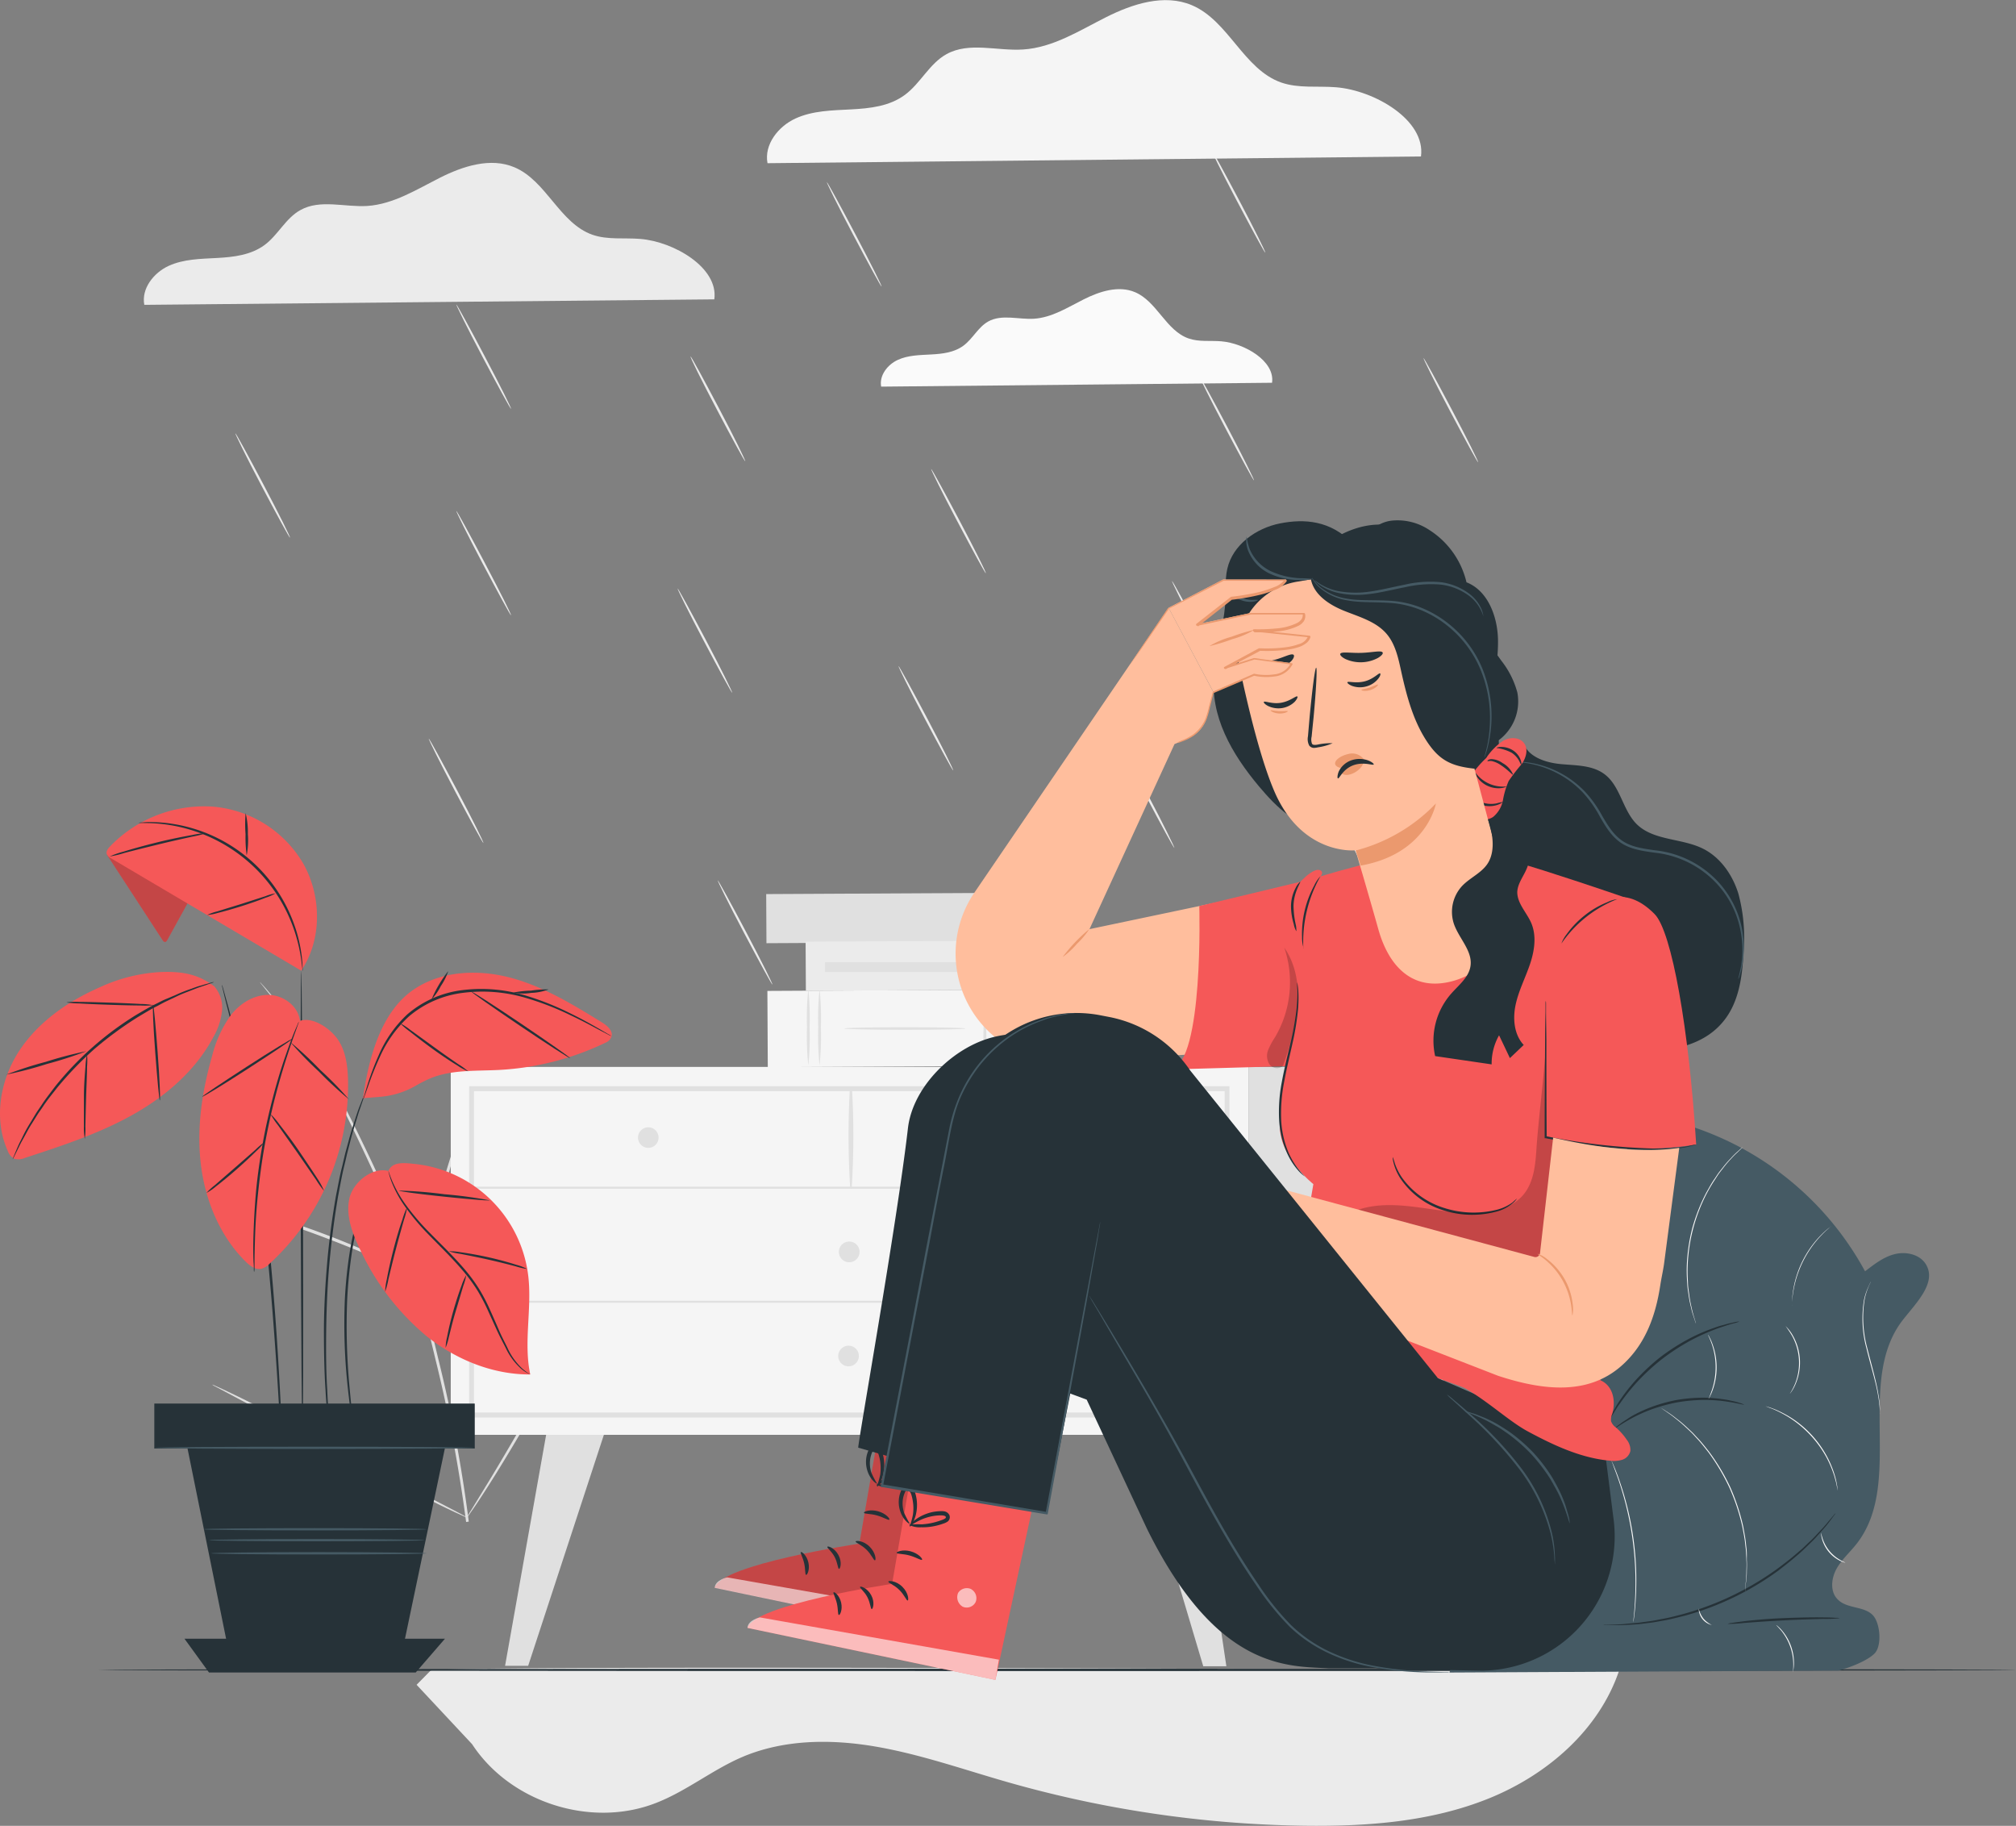 <svg xmlns="http://www.w3.org/2000/svg" viewBox="0 0 646.95 585.82"><rect x="0" y="0" width="646.95" height="585.82" fill="#808080" stroke="none"/><defs><style>.cls-1{fill:#ebebeb;}.cls-2{fill:#f5f5f5;}.cls-3{fill:#fafafa;}.cls-4{fill:#e0e0e0;}.cls-5{fill:#263238;}.cls-6{fill:#455a64;}.cls-7{fill:#ffbe9d;}.cls-8{fill:#eb996e;}.cls-9{fill:#f55858;}.cls-10{opacity:0.2;}.cls-11{opacity:0.6;}.cls-12{fill:#fff;}</style></defs><title>icon-failed</title><g id="Layer_2" data-name="Layer 2"><g id="Layer_1-2" data-name="Layer 1"><g id="freepik--background-complete--inject-68"><path class="cls-1" d="M229.23,96.05c1.4-10.16-12.95-18.52-23.75-19.39-5.13-.43-10.47.36-15.34-1.33C179.59,71.65,175.36,58,165.07,53.67c-7.69-3.25-16.56-.35-24,3.41s-14.85,8.44-23.18,9c-7.26.46-15.13-2.23-21.48,1.32C91.66,70,89.18,75.5,84.82,78.67S75,82.48,69.7,82.77s-10.76.33-15.58,2.54-8.81,7.31-7.81,12.5Z"/><path class="cls-1" d="M93.08,172.55c-.18.08-4.22-7.35-9.12-16.62S75.32,139,75.52,139s4.22,7.34,9.1,16.6S93.27,172.46,93.08,172.55Z"/><path class="cls-1" d="M164,197.43c-.18.09-4.22-7.35-9.12-16.62s-8.64-16.89-8.45-16.89,4.23,7.35,9.11,16.61S164.2,197.33,164,197.43Z"/><path class="cls-1" d="M235,222.32c-.18.08-4.22-7.35-9.12-16.63s-8.64-16.89-8.44-16.89,4.22,7.35,9.11,16.61S235.14,222.22,235,222.32Z"/><path class="cls-1" d="M305.89,247.2c-.18.08-4.22-7.35-9.12-16.62s-8.64-16.89-8.44-16.89,4.22,7.34,9.12,16.61S306.07,247.06,305.89,247.2Z"/><path class="cls-1" d="M376.88,272.08c-.18.09-4.22-7.34-9.12-16.62s-8.64-16.89-8.44-16.89,4.22,7.35,9.12,16.61S377,272,376.88,272.08Z"/><path class="cls-1" d="M447.76,297c-.18.08-4.22-7.35-9.12-16.62s-8.64-16.89-8.44-16.89,4.22,7.34,9.12,16.6S448,296.87,447.76,297Z"/><path class="cls-1" d="M393.66,219.89c-.18.1-4.22-7.33-9.12-16.6s-8.64-16.89-8.44-16.89,4.22,7.34,9.1,16.6S393.84,219.81,393.66,219.89Z"/><path class="cls-1" d="M247.89,315.94c-.18.08-4.22-7.35-9.12-16.61s-8.64-16.89-8.45-16.89,4.23,7.35,9.12,16.61S248.07,315.84,247.89,315.94Z"/><path class="cls-1" d="M155.15,270.51c-.17.1-4.22-7.34-9.1-16.61S137.39,237,137.6,237s4.22,7.35,9.12,16.61S155.33,270.42,155.15,270.51Z"/><path class="cls-1" d="M316.36,183.93c-.18.1-4.22-7.34-9.12-16.6s-8.64-16.89-8.44-16.89,4.22,7.33,9.12,16.6S316.59,183.84,316.36,183.93Z"/><path class="cls-1" d="M402.44,154.17c-.17.09-4.22-7.35-9.1-16.61s-8.65-16.89-8.45-16.89,4.22,7.33,9.12,16.61S402.63,154.17,402.44,154.17Z"/><path class="cls-1" d="M474.36,148.35c-.18.1-4.22-7.34-9.12-16.61s-8.64-16.88-8.44-16.88,4.22,7.33,9.11,16.6S474.53,148.25,474.36,148.35Z"/><path class="cls-1" d="M406.06,81.1c-.18.1-4.22-7.33-9.11-16.6s-8.65-16.89-8.44-16.89,4.22,7.34,9.12,16.6S406.24,81,406.06,81.1Z"/><path class="cls-1" d="M239.15,148c-.18.09-4.22-7.34-9.11-16.61s-8.65-16.88-8.44-17,4.22,7.34,9.12,16.6S239.33,147.87,239.15,148Z"/><path class="cls-1" d="M282.91,91.94c-.19.09-4.23-7.35-9.12-16.61s-8.65-16.89-8.45-16.89,4.22,7.35,9.11,16.63S283.09,91.84,282.91,91.94Z"/><path class="cls-1" d="M164,131.18c-.18.1-4.22-7.33-9.12-16.61s-8.64-16.89-8.45-16.89,4.23,7.35,9.11,16.61S164.2,131.1,164,131.18Z"/><path class="cls-2" d="M456,50.2C457.56,38.54,441.12,29,428.76,28c-5.89-.48-12,.42-17.6-1.52-12.09-4.22-16.89-19.85-28.73-24.83-8.83-3.71-19-.41-27.55,3.9s-17,9.73-26.57,10.33c-8.32.54-17.34-2.55-24.61,1.52-5.42,3-8.27,9.28-13.26,13s-11.26,4.38-17.33,4.7-12.34.39-17.86,2.93-10.09,8.36-8.95,14.33Z"/><path class="cls-3" d="M408.21,122.81c1-7-8.88-12.67-16.27-13.3-3.53-.3-7.19.25-10.52-.92-7.25-2.52-10.14-11.88-17.2-14.85-5.28-2.23-11.36-.25-16.49,2.33s-10.17,5.82-15.89,6.19c-5,.31-10.38-1.54-14.73.9-3.24,1.82-4.94,5.54-7.94,7.75s-6.73,2.62-10.36,2.82-7.39.22-10.7,1.74-6,5-5.34,8.58Z"/><path class="cls-1" d="M151.5,559.62c12.22,18.7,38.16,27,58.95,18.89,9.85-3.81,18.17-10.69,27.87-14.82,13.3-5.63,28.39-5.74,42.63-3.3s27.94,7.26,41.83,11.25a364.82,364.82,0,0,0,95.61,14.15c20.14.27,40.69-1.21,59.35-8.74s35.37-21.89,41.83-41c0,0-379.3-2.12-381.42,0l-4.46,4.52Z"/><path class="cls-4" d="M150.43,488.21a455.42,455.42,0,0,0-9.71-51.92l-3.23-13.47c-1.09-4.42-2.14-8.81-3.45-13a230.58,230.58,0,0,0-8.8-23.87c-3.19-7.45-6.5-14.4-9.64-20.88s-6.19-12.44-9.2-17.77a183,183,0,0,0-16.09-24.06c-2.11-2.68-3.82-4.71-5-6.08L83.9,315.6a2.84,2.84,0,0,0-.49-.49,5.34,5.34,0,0,0,.41.56l1.28,1.59c1.13,1.41,2.82,3.46,4.86,6.18a191.51,191.51,0,0,1,15.77,24.19q4.45,8,9.1,17.79c3.11,6.54,6.37,13.45,9.54,20.88a233.62,233.62,0,0,1,8.81,23.77c1.29,4.22,2.35,8.54,3.42,13s2.14,8.92,3.24,13.47a476.81,476.81,0,0,1,9.74,51.8"/><path class="cls-4" d="M133.81,409.7a11,11,0,0,0,.86-2.07c.51-1.4,1.17-3.33,2-5.79,1.56-4.92,3.52-11.79,5.63-19.37s4.14-14.4,5.78-19.28c.82-2.45,1.51-4.42,2-5.77a11.71,11.71,0,0,0,.66-2.16,10.26,10.26,0,0,0-1,2c-.59,1.32-1.41,3.26-2.27,5.62-1.81,4.85-4,11.66-6.08,19.26s-3.92,14.26-5.36,19.42c-.66,2.34-1.21,4.31-1.66,5.89A9.49,9.49,0,0,0,133.81,409.7Z"/><path class="cls-4" d="M70.79,386.45a12.3,12.3,0,0,0,2.53.76c1.65.44,4,1,7,1.9,5.86,1.66,13.87,4.22,22.52,7.46s16.5,6.52,22,9.05c2.82,1.25,5,2.32,6.55,3a11.93,11.93,0,0,0,2.43,1.06,14.43,14.43,0,0,0-2.28-1.41c-1.49-.83-3.67-2-6.42-3.32-5.48-2.7-13.21-6.08-21.94-9.33a234.85,234.85,0,0,0-22.71-7.22c-3-.76-5.38-1.28-7-1.61A15.73,15.73,0,0,0,70.79,386.45Z"/><path class="cls-4" d="M149.84,486.87a3.28,3.28,0,0,0,.58-.71l1.52-2.17c1.31-1.89,3.13-4.66,5.32-8.12,4.42-6.93,10.21-16.68,16.45-27.53s11.95-20.65,16.2-27.66c2.09-3.39,3.8-6.19,5.07-8.27l1.41-2.27a4.23,4.23,0,0,0,.42-.82,5.56,5.56,0,0,0-.59.72l-1.51,2.15c-1.31,1.89-3.12,4.68-5.33,8.14-4.41,6.92-10.2,16.68-16.45,27.53S161,468.51,156.73,475.5l-5.07,8.29-1.41,2.27A3.43,3.43,0,0,0,149.84,486.87Z"/><path class="cls-4" d="M68.08,444.26a6.3,6.3,0,0,0,.81.5L71.25,446,80,450.66c7.38,3.87,17.53,9.32,28.74,15.37s21.4,11.37,28.88,15.1c3.73,1.86,6.77,3.34,8.88,4.31l2.45,1.11a3.21,3.21,0,0,0,.88.32,4.32,4.32,0,0,0-.8-.5l-2.36-1.27-8.77-4.57c-7.39-3.87-17.54-9.33-28.74-15.39S87.76,453.73,80.3,450c-3.74-1.85-6.78-3.33-8.89-4.3l-2.47-1.12A3.33,3.33,0,0,0,68.08,444.26Z"/></g><g id="freepik--Floor--inject-68"><path class="cls-5" d="M647,535.8c0,.2-137.81.36-307.76.36S31.41,536,31.41,535.8s137.77-.37,307.78-.37S647,535.59,647,535.8Z"/></g><g id="freepik--background-complete--inject-89"><rect class="cls-2" x="144.65" y="342.32" width="255.98" height="118.05"/><path class="cls-4" d="M394.54,454.81h-244V348.52h244Zm-242.44-1.6H393V350.12H152.1Z"/><rect class="cls-4" x="400.64" y="342.32" width="62.53" height="118.05"/><path class="cls-4" d="M151.3,381.41H393.74A.31.31,0,0,0,394,381a.32.32,0,0,0-.25-.25H151.3a.33.33,0,0,0-.25.38A.32.32,0,0,0,151.3,381.41Z"/><path class="cls-4" d="M273.32,381.09A264,264,0,0,0,273.4,349a.33.33,0,0,0-.66,0,268.08,268.08,0,0,0,.09,32.07.25.25,0,0,0,.19.3.25.25,0,0,0,.3-.3Z"/><path class="cls-4" d="M338.58,365a3.32,3.32,0,1,1-3.33-3.3h0a3.3,3.3,0,0,1,3.3,3.3Z"/><path class="cls-4" d="M211.34,365a3.3,3.3,0,1,1-3.3-3.3,3.3,3.3,0,0,1,3.3,3.3Z"/><path class="cls-4" d="M275.84,401.67a3.32,3.32,0,1,1-3.32-3.31h0a3.3,3.3,0,0,1,3.32,3.28Z"/><polygon class="cls-4" points="175.26 460.37 162.08 534.49 169.49 534.49 193.79 460.37 175.26 460.37"/><polygon class="cls-4" points="382.52 460.37 393.55 534.62 386.13 534.62 364 460.37 382.52 460.37"/><polygon class="cls-4" points="432.01 460.37 444.49 534.62 437.08 534.62 413.48 460.37 432.01 460.37"/><path class="cls-4" d="M275.61,435.08a3.31,3.31,0,1,1-3.31-3.31h0a3.29,3.29,0,0,1,3.31,3.28Z"/><path class="cls-4" d="M151.3,418H393.74a.33.33,0,0,0,.33-.33.32.32,0,0,0-.33-.32H151.3a.32.32,0,0,0-.32.32A.32.32,0,0,0,151.3,418Z"/><rect class="cls-4" x="245.92" y="286.67" width="77.4" height="15.76" transform="translate(-1.54 1.49) rotate(-0.3)"/><rect class="cls-2" x="246.32" y="317.71" width="86.27" height="24.47" transform="translate(-1.72 1.52) rotate(-0.3)"/><path class="cls-4" d="M316.06,341.82a89.38,89.38,0,0,1-.42-12.24,89.48,89.48,0,0,1,.42-12.25,91.09,91.09,0,0,1,.41,12.25A91,91,0,0,1,316.06,341.82Z"/><path class="cls-4" d="M319.64,341.82a89.38,89.38,0,0,1-.42-12.24,89.48,89.48,0,0,1,.42-12.25,91.09,91.09,0,0,1,.41,12.25A91,91,0,0,1,319.64,341.82Z"/><path class="cls-4" d="M259.4,341.82a87.83,87.83,0,0,1-.43-12.24,87.92,87.92,0,0,1,.43-12.25,92.77,92.77,0,0,1,.41,12.25A92.68,92.68,0,0,1,259.4,341.82Z"/><path class="cls-4" d="M263,341.82a92.69,92.69,0,0,1-.42-12.24,92.78,92.78,0,0,1,.42-12.25,87.92,87.92,0,0,1,.43,12.25A87.83,87.83,0,0,1,263,341.82Z"/><path class="cls-4" d="M270.92,330c0-.23,8.7-.41,19.43-.41s19.45.18,19.45.41-8.7.43-19.45.43S270.92,330.2,270.92,330Z"/><rect class="cls-1" x="258.57" y="301.86" width="106.45" height="15.76" transform="translate(-1.62 1.64) rotate(-0.3)"/><path class="cls-4" d="M349.82,315.4a5.09,5.09,0,1,1,5-5.15v.06A5.07,5.07,0,0,1,349.82,315.4Z"/><rect class="cls-4" x="264.75" y="308.73" width="71.25" height="3.15"/></g><g id="freepik--Character--inject-89"><path class="cls-6" d="M526,357.52a98.22,98.22,0,0,1,72.51,50.38c3-2.29,6-4.66,9.63-5.53s8,.12,9.92,3.33c3.55,5.92-3.23,12.41-7.49,17.9-15.27,19.74.6,52.19-14.8,71.78-2.16,2.74-4.87,5.09-6.51,8.16s-2,7.29.56,9.72c3,3,8.57,2,11.32,5.13,2.27,2.62,2.84,9.74.39,12.17S593.35,535.13,590,536l-124.87.64"/><path class="cls-5" d="M589.05,485.5a2.66,2.66,0,0,1-.48.72l-1.48,2a36.07,36.07,0,0,1-2.59,3.08c-1,1.14-2.16,2.5-3.58,3.83l-2.16,2.09c-.77.74-1.62,1.48-2.48,2.2-1.69,1.48-3.66,3-5.7,4.58a92,92,0,0,1-30.05,14.44c-2.5.6-4.87,1.24-7.13,1.6-1.14.19-2.22.42-3.27.56l-3,.37c-1.92.26-3.7.29-5.24.4a37.36,37.36,0,0,1-4,0h-2.5a3.24,3.24,0,0,1-.88,0,4.3,4.3,0,0,1,.88-.08l2.5-.09a30.43,30.43,0,0,0,3.93-.19c1.53-.19,3.29-.2,5.21-.52l3-.41c1-.15,2.12-.4,3.23-.61,2.25-.37,4.6-1,7.07-1.65a94.22,94.22,0,0,0,29.83-14.33c2-1.48,4-3,5.7-4.44.86-.75,1.73-1.48,2.5-2.14l2.19-2.1c1.48-1.31,2.59-2.62,3.65-3.73s1.93-2.12,2.62-3l1.62-1.9A4.92,4.92,0,0,1,589.05,485.5Z"/><path class="cls-5" d="M590.42,519.19a38.74,38.74,0,0,1-5.28.24c-3.27.09-7.77.21-12.74.47s-9.47.58-12.72.83a42.54,42.54,0,0,1-5.29.3,4.51,4.51,0,0,1,1.39-.31c.91-.15,2.22-.33,3.85-.54,3.24-.38,7.74-.8,12.73-1s9.51-.29,12.78-.23c1.63,0,3,.07,3.86.13A5.2,5.2,0,0,1,590.42,519.19Z"/><path class="cls-5" d="M559.72,450.7c0,.14-2.38-.58-6.27-1.1a49.61,49.61,0,0,0-6.89-.43,53.52,53.52,0,0,0-8.37.79,54.41,54.41,0,0,0-8.14,2.22,49.84,49.84,0,0,0-6.29,2.81c-3.45,1.86-5.4,3.36-5.49,3.24a7.77,7.77,0,0,1,1.32-1.11,17.58,17.58,0,0,1,1.64-1.19c.67-.42,1.39-.94,2.28-1.48a45.59,45.59,0,0,1,6.29-2.95,50.15,50.15,0,0,1,8.24-2.31,51.87,51.87,0,0,1,8.52-.74,46.36,46.36,0,0,1,7,.59c1,.13,1.86.37,2.63.53a18.89,18.89,0,0,1,2,.53A8,8,0,0,1,559.72,450.7Z"/><path class="cls-5" d="M558.24,424a13,13,0,0,1-2.12.65c-.68.2-1.48.42-2.47.76s-2,.63-3.21,1.11a66.71,66.71,0,0,0-8.08,3.67,71.31,71.31,0,0,0-9.07,5.92,70.55,70.55,0,0,0-8,7.39,65.52,65.52,0,0,0-5.52,6.93c-.76,1-1.33,2-1.87,2.86s-1,1.59-1.33,2.22a13.8,13.8,0,0,1-1.15,1.87,12.1,12.1,0,0,1,.88-2,22.5,22.5,0,0,1,1.23-2.3c.54-.81,1.05-1.89,1.78-3a59.51,59.51,0,0,1,5.46-7.1,65.41,65.41,0,0,1,8-7.5,66.92,66.92,0,0,1,9.22-5.92,56.82,56.82,0,0,1,8.21-3.55c1.2-.46,2.32-.74,3.28-1a24.37,24.37,0,0,1,2.52-.62A10.16,10.16,0,0,1,558.24,424Z"/><path class="cls-3" d="M560,510.54v-.7c0-.46.13-1.2.21-2a29.74,29.74,0,0,0,.22-3.12c0-1.23.13-2.62,0-4.16,0-.79-.07-1.59-.1-2.43s-.18-1.7-.27-2.6c-.15-1.81-.56-3.7-.93-5.7a66.57,66.57,0,0,0-4.17-12.56,67.29,67.29,0,0,0-6.77-11.37c-1.27-1.58-2.44-3.13-3.71-4.44-.62-.66-1.18-1.33-1.79-1.91l-1.76-1.65a40.83,40.83,0,0,0-3.17-2.71,28.78,28.78,0,0,0-2.51-1.88l-1.63-1.14-.56-.41s.22.12.59.37l1.67,1.08a25.32,25.32,0,0,1,2.54,1.85,37.37,37.37,0,0,1,3.22,2.67l1.77,1.65c.62.57,1.18,1.25,1.82,1.91,1.27,1.3,2.46,2.84,3.74,4.44a65.8,65.8,0,0,1,6.83,11.4,67.48,67.48,0,0,1,4.17,12.63c.35,2,.75,3.9.9,5.72.09.9.22,1.78.25,2.62s0,1.66,0,2.43c.11,1.55,0,3,0,4.17a23.63,23.63,0,0,1-.28,3.14l-.26,2A3,3,0,0,1,560,510.54Z"/><path class="cls-3" d="M549.33,521.4a5.51,5.51,0,0,1-4.2-5.29,8.31,8.31,0,0,0,1.48,3.17A8.66,8.66,0,0,0,549.33,521.4Z"/><path class="cls-3" d="M575.36,536.49a21.09,21.09,0,0,0,.12-2.44,17.23,17.23,0,0,0-1-5.74,17.81,17.81,0,0,0-2.84-5.09c-1-1.16-1.67-1.78-1.63-1.82a2.93,2.93,0,0,1,.52.41,11.71,11.71,0,0,1,1.27,1.27,16,16,0,0,1,3.88,11,11.94,11.94,0,0,1-.19,1.79A3.5,3.5,0,0,1,575.36,536.49Z"/><path class="cls-3" d="M592.17,501.38a1.46,1.46,0,0,1-.5-.12,7.29,7.29,0,0,1-1.29-.53,11.14,11.14,0,0,1-5.7-7,9.06,9.06,0,0,1-.26-1.36,1.51,1.51,0,0,1,0-.52,15.5,15.5,0,0,0,.48,1.82,12.2,12.2,0,0,0,5.6,6.82C591.49,501.1,592.18,501.32,592.17,501.38Z"/><path class="cls-3" d="M589.74,478.19a2.22,2.22,0,0,1-.09-.37l-.22-1.07a16.3,16.3,0,0,0-.38-1.68c-.19-.65-.36-1.39-.65-2.19a33.77,33.77,0,0,0-2.37-5.45,35.29,35.29,0,0,0-9.41-10.9,32.48,32.48,0,0,0-5-3.17c-.68-.36-1.37-.69-2.07-1a16.58,16.58,0,0,0-1.6-.63l-1-.39-.36-.15a26.28,26.28,0,0,1,5.15,2,32,32,0,0,1,5.09,3.12,33.63,33.63,0,0,1,9.5,11.07,32.23,32.23,0,0,1,2.32,5.52A25.26,25.26,0,0,1,589.74,478.19Z"/><path class="cls-3" d="M548.12,428.25a4.93,4.93,0,0,1,.43.74,14.63,14.63,0,0,1,.94,2.1,21.62,21.62,0,0,1,.09,15,15.32,15.32,0,0,1-.93,2.12,7.68,7.68,0,0,1-.41.74s.51-1.1,1.14-3a23.29,23.29,0,0,0,1.18-7.4,22.74,22.74,0,0,0-1.27-7.4C548.65,429.34,548.06,428.28,548.12,428.25Z"/><path class="cls-3" d="M573,425.48a12.82,12.82,0,0,1,2.13,2.68,17.54,17.54,0,0,1,1.05,16,12.65,12.65,0,0,1-1.76,3c-.08,0,.74-1.08,1.55-3a18,18,0,0,0-1-15.76C574.35,427.37,573.7,426.41,573,425.48Z"/><path class="cls-3" d="M559.35,368l-.44.44-1.31,1.26a24,24,0,0,0-2,2,36,36,0,0,0-2.48,2.89l-1.34,1.73c-.46.61-.87,1.3-1.33,2a52,52,0,0,0-2.7,4.53A54.49,54.49,0,0,0,541.59,406a51.09,51.09,0,0,0,.08,5.25,18,18,0,0,0,.17,2.38c.11.76.21,1.48.3,2.19a36.4,36.4,0,0,0,.71,3.72,24.46,24.46,0,0,0,.71,2.77c.21.68.37,1.25.52,1.73a3.29,3.29,0,0,1,.16.62s-.09-.21-.22-.59l-.56-1.73a18.82,18.82,0,0,1-.77-2.76,36.24,36.24,0,0,1-.76-3.73l-.32-2.19c-.11-.75-.14-1.56-.19-2.39a46.66,46.66,0,0,1-.11-5.29,57.12,57.12,0,0,1,1.78-12,57.7,57.7,0,0,1,4.44-11.26c.93-1.63,1.76-3.2,2.72-4.54.47-.68.89-1.37,1.36-2l1.38-1.75a32.26,32.26,0,0,1,2.5-2.85,22.87,22.87,0,0,1,2-2l1.35-1.21Z"/><path class="cls-3" d="M587.55,393.45l-.2.2-.64.58a28.82,28.82,0,0,0-2.26,2.16,34.07,34.07,0,0,0-9,18.25,29.12,29.12,0,0,0-.36,3.1v.86a1.5,1.5,0,0,1,0,.3,1.5,1.5,0,0,1,0-.3v-.86a23.46,23.46,0,0,1,.26-3.13,32.46,32.46,0,0,1,9.07-18.37,25.81,25.81,0,0,1,2.32-2.11l.68-.52C587.46,393.49,587.54,393.43,587.55,393.45Z"/><path class="cls-3" d="M600.4,411.19a2.87,2.87,0,0,1-.18.4,11.53,11.53,0,0,0-.53,1.15,20.18,20.18,0,0,0-1.36,4.44,37.12,37.12,0,0,0,.85,15.2c1.48,5.83,3,11.05,3.61,15a30.85,30.85,0,0,1,.51,6.36,1.62,1.62,0,0,1,0-.44,8.36,8.36,0,0,0-.08-1.28,41.92,41.92,0,0,0-.59-4.6c-.64-3.89-2.28-9.08-3.7-14.93a36.13,36.13,0,0,1-.77-15.31,19.15,19.15,0,0,1,1.48-4.44A12.55,12.55,0,0,1,600.4,411.19Z"/><path class="cls-3" d="M524.16,520.51V520l.15-1.48c.15-1.35.3-3.29.41-5.69a102,102,0,0,0-5-37c-.74-2.28-1.48-4.11-1.91-5.35l-.55-1.48a5.34,5.34,0,0,1-.18-.52,72.84,72.84,0,0,1,2.85,7.26,97.42,97.42,0,0,1,5,37.11Q524.74,516.69,524.16,520.51Z"/><path class="cls-5" d="M488.77,238.15c1.48,4.66,7.11,6.53,12,7s10.22.3,14.14,3.26c5.14,3.86,5.79,11.56,10.36,16.06,5.46,5.31,14.37,4.43,21.19,7.81,5.65,2.79,9.53,8.43,11.4,14.45a54.23,54.23,0,0,1,1.65,18.77c-.37,7.84-1.48,16.14-6.46,22.19-8.26,10.17-23.46,10.36-36.49,9.24-11.69-1.07-24.74-3.41-31.48-13-4.23-6.06-5-13.8-5.66-21.15q-2.16-24.19-4.3-48.4"/><path class="cls-6" d="M557.87,314.1a5.67,5.67,0,0,0,.41-1.06,23.49,23.49,0,0,0,.8-3.18,31.24,31.24,0,0,0-8.43-27.69,32.41,32.41,0,0,0-19.52-9.35c-3.8-.53-7.62-1.05-10.56-3.08s-4.74-5.12-6.43-8a37.79,37.79,0,0,0-5.56-7.8,31.45,31.45,0,0,0-17.84-9.26,24.05,24.05,0,0,0-3.27-.28,7.23,7.23,0,0,0-1.14,0c0,.1,1.56.09,4.35.58a32,32,0,0,1,11.05,4.26,30.81,30.81,0,0,1,6.33,5.16,37.78,37.78,0,0,1,5.4,7.71c1.68,2.86,3.5,6.1,6.63,8.26s7.14,2.69,10.92,3.22a31.79,31.79,0,0,1,19.08,9.07,30.45,30.45,0,0,1,8.31,15.23,32.29,32.29,0,0,1,.36,11.84C558.24,312.59,557.71,314.07,557.87,314.1Z"/><path class="cls-7" d="M375,195,312.7,286.39a34.74,34.74,0,0,0-1.78,36.24h0a34.74,34.74,0,0,0,32.55,18l71-4.26L421,283.12l-71.38,15,27.29-59.38,4.44-1.88a10.38,10.38,0,0,0,6-7l2-7.86Z"/><path class="cls-8" d="M349.59,298.06a25.92,25.92,0,0,1-4,4.77,25.48,25.48,0,0,1-4.57,4.23,50.89,50.89,0,0,1,8.6-9Z"/><path class="cls-9" d="M423.82,281.18S459.59,270,473.36,273s50.73,15.86,50.73,15.86c1.14.92-13.75,100.26-13.75,100.26l4.62,76.2C483.88,448.82,449.58,437,413.27,428l8.2-48.07s-10.77-8.48-10.77-18.6c0-16.38,3.77-25,3.77-25Z"/><path class="cls-9" d="M423.82,281.18s1.33-1.79-.66-2.07c-1.48-.21-4,1.92-5.05,3l-.89.83-32.36,7.77s1.48,50-9,52.42l41.67-1.18Z"/><path class="cls-5" d="M416.28,315.21a2.88,2.88,0,0,1,.13.65c.07.43.13,1.07.21,1.9a41.73,41.73,0,0,1-.17,7,85.86,85.86,0,0,1-1.73,10.2c-.83,3.8-1.86,7.94-2.66,12.34a52.29,52.29,0,0,0-.9,12.49,31,31,0,0,0,2.29,9.91,25.16,25.16,0,0,0,5.27,7.76,4.51,4.51,0,0,1-.53-.39,14.36,14.36,0,0,1-1.4-1.3A21.94,21.94,0,0,1,413,369.9a30,30,0,0,1-2.49-10.07,50.37,50.37,0,0,1,.84-12.68c.8-4.44,1.87-8.59,2.74-12.36a98.83,98.83,0,0,0,1.88-10.11,50,50,0,0,0,.39-6.92A21.7,21.7,0,0,1,416.28,315.21Z"/><path class="cls-5" d="M486.84,384.55a3.12,3.12,0,0,1-.31.4,6.34,6.34,0,0,1-1,1.05,13.34,13.34,0,0,1-4.67,2.56,30.1,30.1,0,0,1-17.46-.17,25.75,25.75,0,0,1-14-10.29,16.83,16.83,0,0,1-2.17-4.88,12.52,12.52,0,0,1-.3-1.48v-.52a13.39,13.39,0,0,1,.62,1.85,18.69,18.69,0,0,0,2.34,4.74,26.22,26.22,0,0,0,13.79,9.84,31.11,31.11,0,0,0,17.06.4,14.86,14.86,0,0,0,4.68-2.28A15.46,15.46,0,0,1,486.84,384.55Z"/><g class="cls-10"><path d="M496.08,335.77c-.58,9.47-2.34,23-3,32.48-.33,5.26-.79,10.93-4.15,15s-9,5.71-14.38,5.91c-12.95.63-26.26-5.07-38.59-1.05A318.78,318.78,0,0,0,482.09,405c3.27.9,6.91,1.74,10,.22,4-2,5.17-7,5.92-11.36.86-5.06-.8-10.7,0-15.75.53-3.13,1.7-12.6,1.7-12.6l-3.7-.69s-.34-10.16,0-17.75"/></g><path class="cls-9" d="M531,293.31c5.51,5.61,11,36.83,13.32,73.9-14.59,2.55-30.9,1.23-48.21-2.38V314.27S511.26,273.25,531,293.31Z"/><path class="cls-5" d="M544.29,367.21a4.91,4.91,0,0,1-.89.3c-.61.13-1.48.44-2.64.63a59.43,59.43,0,0,1-9.88.82,186.17,186.17,0,0,1-32.55-3.32L496,365.2h-.31v-.31c0-12.18.1-23.09.15-31.08,0-3.86.08-7,.13-9.32V322a3.18,3.18,0,0,1,.09-.87,6.38,6.38,0,0,1,.07.87v2.53c0,2.3.08,5.46.12,9.32,0,8,0,18.9.09,31.08l-.31-.39,2.35.45a203.2,203.2,0,0,0,32.54,3.53,66.05,66.05,0,0,0,9.84-.56C543.07,367.46,544.27,367.14,544.29,367.21Z"/><path class="cls-5" d="M418.33,304.19a11.65,11.65,0,0,1-.49-3.52,32.45,32.45,0,0,1,3.9-16.53,11.1,11.1,0,0,1,2-3,42.7,42.7,0,0,0-5.49,23.05Z"/><path class="cls-5" d="M416,298.8a7.13,7.13,0,0,1-.82-2.29,20.32,20.32,0,0,1-.89-5.84,12.7,12.7,0,0,1,1.48-5.76,5.93,5.93,0,0,1,1.48-2c.28.13-2.09,3.26-2.15,7.77a30.46,30.46,0,0,0,.65,5.71A7.85,7.85,0,0,1,416,298.8Z"/><path class="cls-5" d="M519,288.49a38.89,38.89,0,0,0-17.93,14.25,10.62,10.62,0,0,1,1.69-3,29.67,29.67,0,0,1,5.74-6,28.71,28.71,0,0,1,7.19-4.22A10.43,10.43,0,0,1,519,288.49Z"/><g class="cls-10"><path d="M411.38,342.26a3,3,0,0,1-4.07-.87,5.11,5.11,0,0,1-.37-4.44,22.86,22.86,0,0,1,2.2-4.11,34.7,34.7,0,0,0,3-28.78c3.73,5.34,4.81,12.19,4.26,18.69a84.33,84.33,0,0,1-4.6,19"/></g><path class="cls-9" d="M322.6,462.21l-13.74,63.86L229.37,509.4c2.06-7.51,46.41-14.12,46.41-14.12L282.89,454Z"/><g class="cls-10"><path d="M322.6,462.21l-13.74,63.86L229.37,509.4c2.06-7.51,46.41-14.12,46.41-14.12L282.89,454Z"/></g><g class="cls-11"><path class="cls-12" d="M301.1,497a3.32,3.32,0,0,1,1.48,4.17,3.18,3.18,0,0,1-4.13,1.48A3.48,3.48,0,0,1,297,498.2a3.29,3.29,0,0,1,4.44-1.08"/></g><g class="cls-11"><path class="cls-12" d="M308.91,526.07l1.14-6.48-76.7-13.49s-3.86.8-4,3.37Z"/></g><path class="cls-5" d="M274.58,494.6c-.08.38,1.83,1,3.48,2.62s2.32,3.49,2.72,3.42.28-2.44-1.76-4.44S274.56,494.26,274.58,494.6Z"/><path class="cls-5" d="M265.51,496.3c-.18.36,1.37,1.38,2.35,3.29s1,3.74,1.38,3.8,1.09-2.09-.17-4.44S265.6,495.93,265.51,496.3Z"/><path class="cls-5" d="M258.67,505.3c.34.15,1.29-1.67.74-4s-2.19-3.57-2.42-3.29.65,1.67,1.08,3.6S258.3,505.18,258.67,505.3Z"/><path class="cls-5" d="M277.24,485.38c.09.4,2,.24,4.15.84s3.72,1.66,4,1.37-1.08-2-3.64-2.7S277.11,485,277.24,485.38Z"/><path class="cls-5" d="M281.16,476.33a7.71,7.71,0,0,0,4,.81,18.41,18.41,0,0,0,4.44-.4,18.9,18.9,0,0,0,2.54-.74,4.73,4.73,0,0,0,1.39-.68,1.71,1.71,0,0,0,.61-2,2.13,2.13,0,0,0-1.48-1.24,4.59,4.59,0,0,0-1.48-.1,13.91,13.91,0,0,0-2.65.32,14.51,14.51,0,0,0-4.19,1.64c-2.2,1.32-3.13,2.64-2.95,2.74s1.3-.86,3.47-1.88a16.58,16.58,0,0,1,3.7-1.23,16.76,16.76,0,0,1,2.44-.22c.89,0,1.62.1,1.75.52,0,.16,0,.22-.18.43a4.46,4.46,0,0,1-1,.5,21.62,21.62,0,0,1-2.36.76,22.42,22.42,0,0,1-4.15.66A29.46,29.46,0,0,0,281.16,476.33Z"/><path class="cls-5" d="M281.5,477c.12.09,1.19-1.14,1.85-3.62a13.31,13.31,0,0,0-.13-7.11,3.35,3.35,0,0,0-2.12-2.54,1.88,1.88,0,0,0-1.89.75,5.19,5.19,0,0,0-.72,1.38,8.79,8.79,0,0,0-.57,2.68,9.45,9.45,0,0,0,.85,4.44c1.12,2.38,2.65,3.18,2.7,3.06a29.45,29.45,0,0,1-1.8-3.43,9.27,9.27,0,0,1-.47-4,8.43,8.43,0,0,1,.54-2.28c.31-.83.77-1.48,1.07-1.29a3.2,3.2,0,0,1,1.12,1.6,13.57,13.57,0,0,1,.54,2.37,15.78,15.78,0,0,1,0,4.12C282,475.53,281.3,476.89,281.5,477Z"/><path class="cls-9" d="M333.16,475.1,319.43,539l-79.55-16.68c2.06-7.5,46.4-14.13,46.4-14.13l7.12-41.28Z"/><g class="cls-11"><path class="cls-12" d="M311.6,509.87a3.3,3.3,0,0,1,1.48,4.17,3.2,3.2,0,0,1-4.13,1.48,3.53,3.53,0,0,1-1.48-4.44,3.33,3.33,0,0,1,4.44-1.08"/></g><g class="cls-11"><path class="cls-12" d="M319.43,539l1.12-6.49-76.68-13.56s-3.87.8-4,3.37Z"/></g><path class="cls-5" d="M285.08,507.47c-.07.4,1.84,1,3.5,2.64s2.32,3.49,2.7,3.42.29-2.46-1.74-4.44S285.07,507.1,285.08,507.47Z"/><path class="cls-5" d="M276,509.17c-.16.37,1.38,1.38,2.36,3.3s1,3.73,1.37,3.81,1.11-2.09-.14-4.44S276.1,508.82,276,509.17Z"/><path class="cls-5" d="M269.19,518.17c.33.16,1.28-1.67.73-4s-2.19-3.56-2.43-3.27.65,1.66,1.08,3.58S268.81,518.05,269.19,518.17Z"/><path class="cls-5" d="M287.75,498.25c.09.39,2,.23,4.14.83s3.73,1.66,4,1.38-1.08-2-3.64-2.71S287.63,497.91,287.75,498.25Z"/><path class="cls-5" d="M291.63,489.21a7.51,7.51,0,0,0,4,.82,18.29,18.29,0,0,0,4.43-.42,18.55,18.55,0,0,0,2.55-.72,5.51,5.51,0,0,0,1.48-.68,1.78,1.78,0,0,0,.61-2,2.18,2.18,0,0,0-1.48-1.25,5.68,5.68,0,0,0-1.48-.1,16,16,0,0,0-2.67.32,15,15,0,0,0-4.17,1.65c-2.2,1.33-3.14,2.65-3,2.75s1.3-.87,3.46-1.88a16.46,16.46,0,0,1,4-1.26,15.37,15.37,0,0,1,2.43-.23c.9,0,1.61.1,1.75.53,0,.15,0,.2-.18.43a4.35,4.35,0,0,1-1,.49c-.78.29-1.57.55-2.37.76a21.61,21.61,0,0,1-4.16.67A30.69,30.69,0,0,0,291.63,489.21Z"/><path class="cls-5" d="M292,489.82c.13.09,1.18-1.15,1.86-3.63a13.47,13.47,0,0,0,.37-4.43,12.45,12.45,0,0,0-.51-2.64,3.33,3.33,0,0,0-2.12-2.54,1.86,1.86,0,0,0-1.89.77,5.4,5.4,0,0,0-.71,1.37,8.79,8.79,0,0,0-.57,2.68,9.29,9.29,0,0,0,.83,4.44c1.13,2.4,2.65,3.2,2.71,3.06a35.9,35.9,0,0,1-1.8-3.42,9.72,9.72,0,0,1-.48-4,8.62,8.62,0,0,1,.56-2.29c.3-.81.76-1.48,1.05-1.27a3.12,3.12,0,0,1,1.13,1.58,12.88,12.88,0,0,1,.53,2.37,13.68,13.68,0,0,1,0,4.14C292.53,488.34,291.82,489.82,292,489.82Z"/><path class="cls-5" d="M470.14,186.66c7.2,2.48,10.44,11,10.58,18.63s-1.88,15.21-1.1,22.78c.43,4.21,1.72,8.38,1.29,12.57s-3.39,8.62-7.61,8.76c-3.53.1-6.51-2.86-7.84-6.14s-1.48-6.9-2-10.36a41.38,41.38,0,0,0-5.77-14.8c-2.84-4.53-6.45-8.52-9.39-13a104.71,104.71,0,0,1-9.16-19.24c-1.41-3.5-2.83-7.31-1.91-11a11.18,11.18,0,0,1,9.26-7.8,18.36,18.36,0,0,1,12.21,3,27.29,27.29,0,0,1,12.12,17.76"/><path class="cls-9" d="M471.38,250a31.88,31.88,0,0,1,5.53-6.76,19.87,19.87,0,0,1,5-5.24c2.19-1.62,5.78-1.67,7.29.6,1.26,1.94.5,4.59-.83,6.5a60.83,60.83,0,0,0-4.23,5.5,27.14,27.14,0,0,0-1.83,6.12,9.18,9.18,0,0,1-3.16,5.4c-3,2-7.47.4-9.17-2.79S469.46,253.07,471.38,250Z"/><path class="cls-5" d="M480.26,240a14.37,14.37,0,0,1,4.78,1.48,7.3,7.3,0,0,1,2.38,2.5c.44.79.59,1.35.73,1.33s.14-.65-.2-1.58a6.12,6.12,0,0,0-2.47-3,7.05,7.05,0,0,0-3.68-1.08C480.82,239.64,480.24,239.87,480.26,240Z"/><path class="cls-5" d="M477.34,244.19c.08.12.58-.12,1.39,0a8.43,8.43,0,0,1,3,1.37c2.24,1.48,3.64,3.17,3.84,3a7.56,7.56,0,0,0-3.39-3.73,6.52,6.52,0,0,0-3.42-1.26C477.77,243.55,477.28,244,477.34,244.19Z"/><path class="cls-5" d="M473.39,247.81c-.09,0,.09.73.73,1.63a8.16,8.16,0,0,0,3.33,2.74,8.3,8.3,0,0,0,4.26.69c1.09-.13,1.72-.44,1.7-.53a11,11,0,0,1-10-4.53Z"/><path class="cls-5" d="M470.37,252.86c-.08,0,0,.86.74,2a8.13,8.13,0,0,0,9.24,3.45c1.29-.4,1.94-.95,1.89-1a16.07,16.07,0,0,0-2,.46,8.77,8.77,0,0,1-4.76-.37,9.11,9.11,0,0,1-3.85-2.84C470.82,253.55,470.57,252.81,470.37,252.86Z"/><path class="cls-5" d="M434.12,174.35c-7.2-7.4-15.51-7.94-23.27-6.43s-15.28,6.88-17,14.59c-.87,3.78-.32,7.73-.68,11.57-.71,7.67-2.75,14.49-3.53,22.2-1.41,13.47,5.65,25.61,14.35,36,5.62,6.68,12.8,14,21.44,12.89,5.92-.75,10.46-5.31,14.56-9.62"/><path class="cls-7" d="M455.43,179.91l1.72,6.73L484,287.26c3.07,11.69-5.69,24.45-18.23,27.63h0c-12.66,3.21-20.18-5-23.47-16.8-3.46-12.32-7.31-25.26-7.31-25.26s-16.63,1.77-25.67-18.08c-4.44-9.87-8.64-26.93-11.6-41a22.74,22.74,0,0,1,17.58-26.93c.32-.07.63-.13.95-.18Z"/><path class="cls-5" d="M416.32,223.47c-.4-.31-2.23,1.48-5.16,2s-5.32-.68-5.58-.26c-.14.18.31.77,1.34,1.3a7.67,7.67,0,0,0,4.55.67,7.47,7.47,0,0,0,4-2C416.31,224.26,416.51,223.56,416.32,223.47Z"/><path class="cls-5" d="M442.9,216.07c-.43-.25-2.06,1.78-4.93,2.53s-5.36-.13-5.58.31c-.1.2.4.73,1.48,1.16a7.51,7.51,0,0,0,4.57.18,7.23,7.23,0,0,0,3.81-2.45C443,216.9,443.1,216.19,442.9,216.07Z"/><path class="cls-5" d="M427.66,238.46a20.59,20.59,0,0,0-4.89.46c-.74.12-1.48.16-1.74-.3a3.92,3.92,0,0,1-.11-2.3c.19-2,.4-4,.62-6.17.82-8.75,1.19-15.88.83-15.91s-1.28,7.06-2.1,15.8q-.28,3.24-.53,6.19a4.47,4.47,0,0,0,.41,3,2,2,0,0,0,1.48.74,6.91,6.91,0,0,0,1.29-.18A18.61,18.61,0,0,0,427.66,238.46Z"/><path class="cls-8" d="M435.05,272.89a54.56,54.56,0,0,0,25.74-15.09s-2.8,16.13-24.11,19.92Z"/><path class="cls-5" d="M443.7,209.36c-.4-.77-3.29,0-6.8.11s-6.43-.47-6.79.31c-.16.37.43,1.06,1.67,1.68a11.82,11.82,0,0,0,10.36-.33C443.33,210.44,443.93,209.71,443.7,209.36Z"/><path class="cls-5" d="M415.08,210.07c-.79-.49-3,.82-5.92,1.61s-5.46,1-5.85,1.8c-.16.4.4,1,1.63,1.29a10,10,0,0,0,5.09-.19,9.66,9.66,0,0,0,4.44-2.56C415.28,211.09,415.43,210.32,415.08,210.07Z"/><path class="cls-5" d="M473.16,246.63c-7.71-.83-11.53-2.83-15.67-9.38s-6.14-14.21-7.82-21.78c-.94-4.31-1.89-8.88-4.79-12.2-3.4-3.9-8.73-5.35-13.54-7.29s-9.84-5.21-10.7-10.36c-1-5.79,3.91-11,9.06-13.75,6.39-3.49,14.39-5,21-1.79,7.21,3.48,10.9,11.5,13.59,19a245.5,245.5,0,0,1,12.81,53.79"/><path class="cls-5" d="M448.16,197.5c-1.11-4.44-2.07-8.05-2.16-8s.74,3.64,1.84,8.11,2.06,8,2.14,8S449.26,202,448.16,197.5Z"/><path class="cls-5" d="M480.73,237.66a15.48,15.48,0,0,0,6.2-15.46A28.32,28.32,0,0,0,481.8,212q-4.08-5.75-8.64-11.12"/><path class="cls-6" d="M476.38,243a3.16,3.16,0,0,0,.34-.9,22.44,22.44,0,0,0,.77-2.66,41,41,0,0,0-1.79-24.94,35.75,35.75,0,0,0-11.19-14.66,35.12,35.12,0,0,0-8.33-4.82,32.38,32.38,0,0,0-8.73-2.16c-5.69-.49-10.81,0-15-.74a18.15,18.15,0,0,1-9.07-4,17,17,0,0,1-2.39-2.82,3.27,3.27,0,0,0,.43.88,11.1,11.1,0,0,0,1.82,2.17,17.79,17.79,0,0,0,9.19,4.29c4.29.83,9.47.4,15,.92a32.38,32.38,0,0,1,8.5,2.16,34.5,34.5,0,0,1,8.14,4.72,35.61,35.61,0,0,1,11,14.31,40.52,40.52,0,0,1,3.07,14.53,44.65,44.65,0,0,1-.88,10C476.71,241.72,476.29,243,476.38,243Z"/><path class="cls-6" d="M476,197.71a4,4,0,0,0-.07-.61,9.27,9.27,0,0,0-.52-1.7,12.47,12.47,0,0,0-4.05-5,19.23,19.23,0,0,0-8.88-3.59,36.23,36.23,0,0,0-11.74.79c-4.08.81-7.91,1.79-11.44,2.25a30.93,30.93,0,0,1-9.41-.12,17.6,17.6,0,0,1-5.91-2.16c-1.31-.78-1.93-1.36-2-1.29s.12.18.41.45a9.86,9.86,0,0,0,1.38,1.11,16.51,16.51,0,0,0,6,2.47,29.47,29.47,0,0,0,9.6.29c3.61-.41,7.4-1.39,11.52-2.19a36.8,36.8,0,0,1,11.46-.84,19,19,0,0,1,8.67,3.3,12.78,12.78,0,0,1,4.12,4.7C475.81,196.84,476,197.74,476,197.71Z"/><path class="cls-6" d="M400.07,172.18a3.18,3.18,0,0,0-.16,1.14,9.48,9.48,0,0,0,.52,3.08,13.73,13.73,0,0,0,6.78,7.53,22.51,22.51,0,0,0,10,2.16,14,14,0,0,0,4.19-.31,34.2,34.2,0,0,0-4.17-.26,24.91,24.91,0,0,1-9.59-2.34,13.93,13.93,0,0,1-6.61-7A20.27,20.27,0,0,1,400.07,172.18Z"/><path class="cls-6" d="M393.47,187.28c-.08,0,0,.77.6,1.8a8.4,8.4,0,0,0,7.85,4c1.19-.13,1.84-.5,1.81-.59a11.3,11.3,0,0,0-1.84,0,9.51,9.51,0,0,1-4.08-1,9.84,9.84,0,0,1-3.26-2.68C393.89,188,393.62,187.23,393.47,187.28Z"/><path class="cls-8" d="M430.08,246.38c.56.16-.16,1.18.25,1.6a2.49,2.49,0,0,0,1.57.65c2.16.17,5.92-2.15,5.77-5a4.63,4.63,0,0,0-5-1.7C429.13,242.71,426.66,245.37,430.08,246.38Z"/><path class="cls-5" d="M429.36,249.75c.44.18,1.48-2.88,4.82-4.17s6.48.13,6.66-.3c.1-.16-.53-.83-1.89-1.33a8.09,8.09,0,0,0-5.49.07,7.09,7.09,0,0,0-3.87,3.57C429.13,248.82,429.13,249.69,429.36,249.75Z"/><path class="cls-8" d="M442.22,219.65c.14.15-.76,1.2-2.34,1.72s-3,.24-3,0,1.24-.28,2.65-.77S442.07,219.49,442.22,219.65Z"/><path class="cls-8" d="M413.26,228.19c.07.19-1.16.83-2.81.74s-2.82-.84-2.71-1,1.26.19,2.75.25S413.18,228,413.26,228.19Z"/><path class="cls-7" d="M498.42,365l-4.21,37a1.48,1.48,0,0,1-1.61,1.34,1.55,1.55,0,0,1-.36-.08l-85.11-22.88-15.86,26.27,89.46,34.77c15.18,5,29.11,6,39.53-3.12h0c7.5-6.56,11-15.67,12.54-25.94.39-2.55,1-5.06,1.31-7.62l4.78-36.46C527.33,370,512.9,368.38,498.42,365Z"/><path class="cls-8" d="M504.6,422.06c-.13,0-.1-1.33-.44-3.44a23.55,23.55,0,0,0-8-14.18c-1.63-1.38-2.78-2-2.72-2.16a9.46,9.46,0,0,1,3.06,1.73,21.57,21.57,0,0,1,5.61,6.42,21,21,0,0,1,2.59,8.11A9.91,9.91,0,0,1,504.6,422.06Z"/><path class="cls-5" d="M275.41,464.49c0-2.22,12.43-71.87,15.95-102.46,1.36-11.84,11.6-22.95,22.59-27.64h0a33.27,33.27,0,0,1,42.78,15.73l86.95,185.17H426.34c-13.1-.77-35.75.76-58.26-44.77l-19.35-41.44-23.54-8.7-9,35.83Z"/><path class="cls-5" d="M517.7,486.59,515,465.36l-53.58-23.19-79.46-98.68A40.77,40.77,0,0,0,356,326.31l-2.75-.53a40.68,40.68,0,0,0-28,4.6h0A40.66,40.66,0,0,0,306.45,354L283,476.61l52.94,8.77,13.66-69.55L400.62,504c13.07,25.16,38.06,32,45.75,31.53l29.38.51a43.08,43.08,0,0,0,42.41-43.73A44.84,44.84,0,0,0,517.7,486.59Z"/><path class="cls-6" d="M465.08,536.61h-7a104.6,104.6,0,0,1-19.09-2,57,57,0,0,1-12.59-4.16,46.43,46.43,0,0,1-12.59-8.56,89.26,89.26,0,0,1-10.57-13.1c-3.33-4.79-6.53-9.91-9.66-15.24-6.29-10.64-11.69-21.12-16.81-30.5s-10-17.75-14.07-24.68-7.4-12.61-9.67-16.56l-2.62-4.44-.66-1.18a1.65,1.65,0,0,1-.21-.42,3,3,0,0,1,.27.37l.74,1.14,2.74,4.44c2.36,3.87,5.75,9.47,9.88,16.43s9,15.27,14.22,24.62,10.58,19.83,16.85,30.45c3.14,5.32,6.32,10.36,9.62,15.2a87.22,87.22,0,0,0,10.45,13,46,46,0,0,0,12.35,8.5,58.17,58.17,0,0,0,12.45,4.21,110,110,0,0,0,19,2.19l5.21.16h1.36Z"/><path class="cls-6" d="M345.28,325l-.83.14a13.63,13.63,0,0,0-2.43.35,39.52,39.52,0,0,0-3.89.82c-.75.2-1.58.4-2.45.68L333,328a43.41,43.41,0,0,0-12.66,7.68,47.17,47.17,0,0,0-6.37,6.73,48.78,48.78,0,0,0-5.34,8.88c-3.15,6.63-4,14.72-5.72,23.16s-3.35,17.53-5.15,27.05c-3.64,19.06-7.64,39.95-11.84,62-.86,4.44-1.7,8.88-2.53,13.2l-.31-.46,52.88,8.88-.4.28c10.27-54.87,16.93-90.41,17.51-93.46a10.82,10.82,0,0,1-.22,1.78c-.23,1.17-.46,3-.83,5.1-.79,4.44-1.94,11-3.39,19.24-3,16.51-7.31,39.88-12.37,67.49l-.08.34h-.34l-52.9-8.76-.38-.07.13-.51c.83-4.33,1.68-8.74,2.53-13.2,4.22-22,8.25-42.91,11.84-62,1.84-9.51,3.58-18.57,5.21-27,.83-4.23,1.61-8.33,2.37-12.25a50.42,50.42,0,0,1,3.5-11A45.17,45.17,0,0,1,320,335.29a43.72,43.72,0,0,1,12.84-7.63l2.75-1c.88-.27,1.7-.43,2.47-.64a37.49,37.49,0,0,1,3.94-.75A29.65,29.65,0,0,1,345.28,325Z"/><path class="cls-6" d="M499,501.89a20.73,20.73,0,0,1-.22-2.61,46.2,46.2,0,0,0-1.11-7,58.77,58.77,0,0,0-10.18-21,127.73,127.73,0,0,0-16-17.19l-5.3-4.84a15.49,15.49,0,0,1-1.88-1.83,16.89,16.89,0,0,1,2.07,1.61c1.3,1.08,3.17,2.65,5.45,4.65A115.83,115.83,0,0,1,488,470.84a56.26,56.26,0,0,1,10.09,21.3,38.84,38.84,0,0,1,.89,7.12,15.86,15.86,0,0,1,0,1.95A2.22,2.22,0,0,1,499,501.89Z"/><path class="cls-6" d="M503.74,488.73c-.16,0-.75-2.8-2.54-7.08a37,37,0,0,0-1.62-3.43c-.65-1.2-1.37-2.47-2.14-3.79a57.26,57.26,0,0,0-6.07-7.89A56.29,56.29,0,0,0,483.9,460c-1.26-.86-2.44-1.72-3.63-2.38s-2.28-1.32-3.31-1.85c-4.16-2.07-7-2.86-6.91-3a10.4,10.4,0,0,1,2,.52,18.23,18.23,0,0,1,2.26.77c.86.35,1.87.71,3,1.24s2.22,1.06,3.4,1.77,2.43,1.48,3.72,2.37a54.64,54.64,0,0,1,7.62,6.63,53.15,53.15,0,0,1,6.11,8.05c.77,1.35,1.48,2.6,2.1,3.86a35.47,35.47,0,0,1,1.55,3.52c.46,1.07.74,2.11,1,3s.46,1.52.64,2.3A11.73,11.73,0,0,1,503.74,488.73Z"/><path class="cls-9" d="M513.61,442.87c4,1.74,5,6.6,3.77,10.76A4.77,4.77,0,0,0,517,456a4.1,4.1,0,0,0,1.55,2,20.32,20.32,0,0,1,3.53,4,5.29,5.29,0,0,1,1.12,3.55,3.89,3.89,0,0,1-2.68,2.84,9.57,9.57,0,0,1-4,.27c-9.28-.87-17.95-4.94-26.16-9.35s-16.93-14.09-30.13-18.53C480,443,503.71,450.33,513.61,442.87Z"/><path class="cls-5" d="M477.54,263c1.48,4.28,2.35,9.74.1,13.67-1.88,3.3-5.8,4.83-8.42,7.58a12.23,12.23,0,0,0-2.69,12.06c1.58,4.75,6.14,8.8,5.35,13.73-.57,3.62-3.84,6.08-6.27,8.88a22.83,22.83,0,0,0-5.06,19.93l18.13,2.66a18.44,18.44,0,0,1,2.38-9.33q1.76,3.66,3.48,7.32l4.43-4.22c-3.12-3.34-3.55-8.46-2.59-12.93s3.11-8.58,4.58-12.92,2.22-9.2.38-13.39c-1.48-3.33-4.44-6.18-4.44-9.81.09-2.44,1.62-4.54,2.68-6.73a19.13,19.13,0,0,0-1.72-19.24"/><path class="cls-7" d="M392.53,185.92,375,195l14.38,27,13.11-5.65s9.5,2.2,12.05-3.54l-12.05-1.62-9.4,2.95,11.16-5.91s13.32,3,16-4.24l-17.76-1.85s17.21,1.26,16-5.5h-17l-17.21,3.64,11-8.6s15.39-1.57,17.48-5.74Z"/><path class="cls-8" d="M377.91,238.15a.62.62,0,0,0,.31-.16l1-.42a16.92,16.92,0,0,0,3.63-1.89,12.08,12.08,0,0,0,4-5.09,28.54,28.54,0,0,0,1.14-4l1.2-4.56a.26.26,0,0,1,.12-.15l13.1-5.71h.1a17.84,17.84,0,0,0,6.35.21,6.65,6.65,0,0,0,5.37-3.6l.22.42-12-1.6h.1l-9.38,3a.34.34,0,0,1-.25-.62L404,208h.19a47.62,47.62,0,0,0,8.44-.33,19.44,19.44,0,0,0,4.18-1,4.37,4.37,0,0,0,3-2.62l.33.44-17.76-1.85a.38.38,0,0,1-.3-.45.39.39,0,0,1,.3-.3,54.38,54.38,0,0,0,7-.24,18.55,18.55,0,0,0,6.86-1.76,4,4,0,0,0,1.48-1.29,2.36,2.36,0,0,0,.28-1.76l.39.31H401.46l-17.2,3.64a.36.36,0,0,1-.43-.29.35.35,0,0,1,.13-.36l11-8.6a.4.4,0,0,1,.19-.07,73.65,73.65,0,0,0,9.44-1.64,39.4,39.4,0,0,0,4.37-1.48,7,7,0,0,0,3.4-2.49l.3.48H392.66l-17.61,9h.08L366,208.57l-2.45,3.48-.63.89a2.17,2.17,0,0,1-.24.29,3.37,3.37,0,0,1,.19-.32l.6-.92,2.33-3.54,9-13.31h.09L392.39,186h20.22a.31.31,0,0,1,.31.31.43.43,0,0,1,0,.16,7.75,7.75,0,0,1-3.75,2.8,35.56,35.56,0,0,1-4.44,1.48,74.87,74.87,0,0,1-9.53,1.7l.18-.08L384.45,201l-.31-.66,17.21-3.67h17.09a.4.4,0,0,1,.37.32,3.1,3.1,0,0,1-.39,2.3,4.66,4.66,0,0,1-1.7,1.48,19.88,19.88,0,0,1-7.18,1.87,54,54,0,0,1-7.08.22v-.75l17.75,1.86a.38.38,0,0,1,.33.4h0a3.72,3.72,0,0,1-1.38,2,8,8,0,0,1-2,1.12,19.84,19.84,0,0,1-4.35,1,50.24,50.24,0,0,1-8.58.32h.19l-11.17,5.92-.27-.64,9.4-2.95h.15l12,1.65a.3.3,0,0,1,.25.34h0a7.27,7.27,0,0,1-5.83,3.92,18.73,18.73,0,0,1-6.55-.25h.1l-13.14,5.61.12-.13c-.42,1.63-.82,3.16-1.19,4.63A26.89,26.89,0,0,1,387.1,231a12.32,12.32,0,0,1-4.19,5.15,16.67,16.67,0,0,1-3.72,1.82l-1,.37Z"/><path class="cls-8" d="M402.5,202.09a28.46,28.46,0,0,1-7.09,3,58.09,58.09,0,0,1-7.31,2.22,27.87,27.87,0,0,1,7.08-3A58.24,58.24,0,0,1,402.5,202.09Z"/></g><g id="freepik--Plant--inject-89"><rect class="cls-5" x="49.7" y="450.52" width="102.48" height="14.09"/><path class="cls-5" d="M152.35,464.77H49.52V450.34H152.35Zm-102.49-.36H152V450.7H49.86Z"/><polygon class="cls-5" points="59.2 459.92 73.95 532.69 128.52 532.69 142.79 464.59 59.2 459.92"/><polygon class="cls-5" points="59.2 525.79 67.06 536.62 133.41 536.62 142.79 525.79 59.2 525.79"/><path class="cls-5" d="M97.08,462c-.19,0-.46-33.71-.58-75.29s0-75.3.16-75.3.46,33.71.58,75.3S97.29,462,97.08,462Z"/><path class="cls-5" d="M119.91,377.67a3.69,3.69,0,0,1-.27.79c-.25.56-.54,1.28-.91,2.17l-.67,1.57c-.22.59-.44,1.23-.69,1.91s-.51,1.48-.79,2.2-.49,1.63-.75,2.5A100,100,0,0,0,113,401.36a153,153,0,0,0-1.59,15.69,209.33,209.33,0,0,0,.82,28.66c.32,3.67.65,6.61.9,8.66.1,1,.19,1.74.25,2.36a2.89,2.89,0,0,1,0,.83,3.68,3.68,0,0,1-.19-.81c-.1-.61-.22-1.39-.39-2.34-.34-2-.74-5-1.14-8.64a189.11,189.11,0,0,1-1-28.75,144,144,0,0,1,1.65-15.78,95.19,95.19,0,0,1,3-12.57c.29-.88.53-1.73.81-2.5s.59-1.48.86-2.19.5-1.32.74-1.91.5-1.08.72-1.56l1-2.13A4.46,4.46,0,0,1,119.91,377.67Z"/><path class="cls-5" d="M117.29,350.4a6.12,6.12,0,0,1-.32,1.11l-1.07,3.14-.78,2.25c-.25.84-.54,1.76-.83,2.72-.59,1.95-1.29,4.17-1.91,6.67l-1,3.9c-.31,1.37-.64,2.79-1,4.26-.73,3-1.25,6.12-1.9,9.45-1.14,6.69-2.13,14.1-2.81,21.9s-.93,15.29-1,22.08,0,12.92.35,18.05c.09,2.56.25,4.88.38,6.93s.24,3.78.37,5.22.2,2.47.26,3.3a11,11,0,0,1,0,1.15,6.18,6.18,0,0,1-.2-1.14c-.08-.81-.22-1.9-.38-3.28s-.34-3.18-.5-5.22-.37-4.44-.49-6.93c-.36-5.15-.49-11.27-.51-18.08s.33-14.29,1-22.2,1.7-15.25,2.87-22c.68-3.34,1.22-6.52,2-9.47.34-1.48.68-2.95,1-4.26l1.06-3.9c.65-2.49,1.39-4.71,2-6.65.31-1,.61-1.88.89-2.71s.57-1.56.84-2.24l1.2-3.1A6.56,6.56,0,0,1,117.29,350.4Z"/><path class="cls-5" d="M90.6,468a1.21,1.21,0,0,1,0-.38,5.87,5.87,0,0,0-.09-1.17c0-1.06-.18-2.56-.31-4.44-.24-3.93-.59-9.53-1-16.42-.89-13.87-2.18-33-4.52-54.09-1.18-10.53-2.57-20.52-4-29.59-.75-4.53-1.48-8.88-2.23-12.85s-1.48-7.73-2.22-11.14-1.48-6.45-2-9.14-1.17-5-1.64-6.88-.81-3.3-1.06-4.35l-.27-1.13a2.67,2.67,0,0,1,0-.4,1.26,1.26,0,0,1,.13.37l.33,1.13,1.2,4.3c.53,1.88,1.14,4.18,1.77,6.87s1.48,5.73,2.13,9.13,1.48,7.12,2.31,11.13,1.48,8.31,2.31,12.84c1.48,9.09,3,19.09,4.07,29.59,2.34,21.08,3.55,40.25,4.3,54.13.37,6.94.64,12.55.8,16.44,0,1.9.12,3.39.17,4.44v1.16A1.16,1.16,0,0,1,90.6,468Z"/><path class="cls-9" d="M96.25,327.64c-.44-4.78-5.27-8.37-10.08-8.42s-9.26,2.83-12.19,6.62a38.28,38.28,0,0,0-5.92,13c-3.22,11.27-5,23.09-3.61,34.7s6.1,23.09,14.43,31.3c1.36,1.33,3.12,2.66,5,2.26a5.81,5.81,0,0,0,2.64-1.65,77.69,77.69,0,0,0,25.16-59.06c-.13-4.44-.71-9-3.15-12.69s-8.16-7.61-12.33-6.13"/><path class="cls-9" d="M60.43,289.39l-6.75,12.24c-.16.28-.37.61-.7.62s-.62-.29-.81-.59L34.31,274.24l4.11-2.34Z"/><g class="cls-10"><path d="M60.43,289.39l-6.75,12.24c-.16.28-.37.61-.7.62s-.62-.29-.81-.59L34.31,274.24l4.11-2.34Z"/></g><path class="cls-9" d="M96.66,311.44l-60.93-36A2.82,2.82,0,0,1,34.25,274c-.25-.9.43-1.77,1.08-2.44a42,42,0,0,1,32.55-12.78,37.19,37.19,0,0,1,29.44,18.3c5.91,10.51,6.06,24.4-.67,34.38"/><path class="cls-5" d="M44.52,264a3.09,3.09,0,0,1,.8-.11c.52,0,1.29-.12,2.29-.12a46.92,46.92,0,0,1,8.45.68,49.43,49.43,0,0,1,39.45,35.68A47.28,47.28,0,0,1,97,308.5c.1,1,.09,1.77.12,2.3a2.68,2.68,0,0,1,0,.8s-.13-1.09-.37-3.07A53.5,53.5,0,0,0,95,300.3a50.65,50.65,0,0,0-47.35-36.21C45.63,264.05,44.52,264.08,44.52,264Z"/><path class="cls-5" d="M88.41,286.63A14.47,14.47,0,0,1,85.33,288c-1.94.77-4.65,1.74-7.68,2.7s-5.81,1.74-7.84,2.24a16.46,16.46,0,0,1-3.33.64,15.09,15.09,0,0,1,3.18-1.14l7.77-2.4,7.74-2.49A15.22,15.22,0,0,1,88.41,286.63Z"/><path class="cls-5" d="M78.82,260.85a26.32,26.32,0,0,1,.72,6.79,25.71,25.71,0,0,1-.38,6.84,43.06,43.06,0,0,1-.36-6.81A43.14,43.14,0,0,1,78.82,260.85Z"/><path class="cls-5" d="M35.2,274.8a27.46,27.46,0,0,1,4.44-1.55c2.76-.86,6.63-1.94,10.92-3s8.22-1.82,11.08-2.32a29.06,29.06,0,0,1,4.65-.64,34,34,0,0,1-4.55,1.14c-2.82.62-6.71,1.48-11,2.53s-8.15,2-10.95,2.75A32.66,32.66,0,0,1,35.2,274.8Z"/><path class="cls-9" d="M68.56,316.34c-5.23-4-10.77-4.75-17.35-4.44a53,53,0,0,0-19,4.79C22,321.13,12.29,327.82,6.15,337.2S-2.12,359,2.48,369.25a4.63,4.63,0,0,0,2.07,2.53A5.06,5.06,0,0,0,8,371.52c11.68-3.82,23.45-7.67,34.2-13.63s20.52-14.27,26.28-25.16a21.37,21.37,0,0,0,2.76-8.33,10.35,10.35,0,0,0-2.68-8.15"/><path class="cls-5" d="M68.67,315.11a4.35,4.35,0,0,1-.84.34l-2.45.84-1.77.6-2.07.8c-1.48.6-3.2,1.19-5,2.08l-2.87,1.36c-1,.46-2,1-3,1.56-2.11,1-4.26,2.36-6.54,3.71a115.22,115.22,0,0,0-13.88,10.21A113,113,0,0,0,18.34,349c-1.62,2.08-3.22,4-4.52,6-.66,1-1.35,1.9-1.93,2.83l-1.66,2.66c-1.11,1.69-1.9,3.32-2.69,4.71-.38.69-.75,1.34-1.06,1.95l-.82,1.67-1.15,2.33a4.2,4.2,0,0,1-.45.8,5.84,5.84,0,0,1,.31-.86l1-2.38c.22-.52.47-1.1.76-1.72s.65-1.27,1-2a44.4,44.4,0,0,1,2.62-4.78l1.63-2.71c.58-.95,1.24-1.87,1.91-2.86,1.28-2,2.87-4,4.44-6.09a101.64,101.64,0,0,1,25.94-22.89c2.3-1.34,4.43-2.65,6.61-3.67,1.07-.54,2.07-1.08,3.08-1.48l3-1.26a45.65,45.65,0,0,1,5.06-2c.75-.29,1.48-.55,2.1-.76l1.8-.53,2.51-.71A3,3,0,0,1,68.67,315.11Z"/><path class="cls-5" d="M27.72,337.28A123.55,123.55,0,0,1,15,341.39,123.1,123.1,0,0,1,2,344.79a123.55,123.55,0,0,1,12.74-4.11A125.6,125.6,0,0,1,27.72,337.28Z"/><path class="cls-5" d="M27.21,365.41a19.55,19.55,0,0,1-.28-4v-9.6c0-3.69.31-7.14.5-9.59a21.89,21.89,0,0,1,.5-3.95,22,22,0,0,1,0,4c0,2.69-.18,5.92-.29,9.57s-.17,6.9-.24,9.59A22,22,0,0,1,27.21,365.41Z"/><path class="cls-5" d="M51.3,353.12c-.2,0-.83-6.88-1.48-15.4s-.91-15.43-.71-15.45.84,6.88,1.48,15.41S51.5,353.11,51.3,353.12Z"/><path class="cls-5" d="M21.3,321.61a22.47,22.47,0,0,1,4.1-.14c2.52,0,5.92.11,9.83.23s7.32.28,9.84.42a22.28,22.28,0,0,1,4.07.4,23,23,0,0,1-4.06.09c-2.51,0-6-.09-9.84-.22s-7.32-.28-9.84-.43A24.58,24.58,0,0,1,21.3,321.61Z"/><path class="cls-5" d="M81.54,408.14a2.9,2.9,0,0,1-.09-.83,21.82,21.82,0,0,0-.1-2.4c-.09-2.07-.12-5.09,0-8.8s.33-8.15.75-13.05,1.17-10.36,2.15-15.88,2.22-10.87,3.48-15.64,2.57-9,3.79-12.5,2.27-6.34,3.07-8.26c.39-.9.7-1.63.94-2.2a3.15,3.15,0,0,1,.37-.76,3.69,3.69,0,0,1-.24.8l-.8,2.26c-.71,1.94-1.7,4.78-2.84,8.32s-2.41,7.77-3.64,12.52-2.4,10-3.41,15.59-1.68,10.92-2.19,15.81-.78,9.29-.91,13-.19,6.72-.19,8.79v2.4A3.35,3.35,0,0,1,81.54,408.14Z"/><path class="cls-5" d="M84.75,366.57a16.59,16.59,0,0,1-2.42,2.67c-1.59,1.58-3.82,3.68-6.37,5.92s-4.94,4.18-6.71,5.55a16.63,16.63,0,0,1-3,2.05,19.6,19.6,0,0,1,2.63-2.44l6.56-5.7L82,368.88A18.63,18.63,0,0,1,84.75,366.57Z"/><path class="cls-5" d="M104,382.11a30.3,30.3,0,0,1-2.57-3.58l-6.07-8.79-6.11-8.65a28,28,0,0,1-2.46-3.67,23.57,23.57,0,0,1,2.88,3.35c1.68,2.15,4,5.17,6.33,8.6s4.44,6.59,5.92,8.88A23.53,23.53,0,0,1,104,382.11Z"/><path class="cls-5" d="M93.91,333.25c.11.18-6.3,4.44-14.31,9.63s-14.59,9.19-14.7,9,6.3-4.44,14.3-9.63S93.82,333.09,93.91,333.25Z"/><path class="cls-5" d="M112,352.75a122.12,122.12,0,0,1-9.67-8.95,117.45,117.45,0,0,1-9.19-9.48,115.85,115.85,0,0,1,9.66,9A115.2,115.2,0,0,1,112,352.75Z"/><path class="cls-9" d="M116.54,352.35l5.5-.44a27.16,27.16,0,0,0,11.11-3.4,45.5,45.5,0,0,1,5.17-2.61c6.81-2.72,14.4-2.23,21.71-2.6a89.93,89.93,0,0,0,34.5-8.85,3.25,3.25,0,0,0,1.48-1.36c1.13-2.06-1-3.89-2.76-5-9.28-5.71-18.71-11.5-29.21-14.33s-22.44-2.35-31.4,3.82c-10.52,7.24-14.36,22.11-16.15,34.76"/><path class="cls-5" d="M196.18,332.42a4.69,4.69,0,0,1-.94-.43l-2.6-1.36c-2.27-1.2-5.51-3-9.62-4.92A91.31,91.31,0,0,0,168.11,320a49.21,49.21,0,0,0-19.24-1.48,33,33,0,0,0-17.61,7.57A39.16,39.16,0,0,0,122,338.89a103,103,0,0,0-4,10c-.42,1.14-.74,2.07-1,2.77a7,7,0,0,1-.38.95,5,5,0,0,1,.23-1c.22-.71.5-1.65.86-2.82a89,89,0,0,1,3.79-10.15,38.74,38.74,0,0,1,9.19-13.16,33.19,33.19,0,0,1,17.9-7.82,49.1,49.1,0,0,1,19.59,1.62,89.09,89.09,0,0,1,14.95,5.92c4.1,2,7.31,3.86,9.54,5.14l2.53,1.48A6.6,6.6,0,0,1,196.18,332.42Z"/><path class="cls-5" d="M183,339.53c-.12.16-7.31-4.44-16.07-10.36s-15.76-10.83-15.66-11,7.31,4.44,16.07,10.36S183.08,339.36,183,339.53Z"/><path class="cls-5" d="M176.07,317.45a16.88,16.88,0,0,1-5.61,1.12,16.22,16.22,0,0,1-5.73-.09,32.47,32.47,0,0,1,5.65-.63A32.8,32.8,0,0,1,176.07,317.45Z"/><path class="cls-5" d="M143.82,311.66a19.86,19.86,0,0,1-2.36,4.72,19.54,19.54,0,0,1-3,4.35,39.4,39.4,0,0,1,5.32-9.07Z"/><path class="cls-5" d="M150.26,343.76a18.09,18.09,0,0,1-3.46-1.88c-2.07-1.26-4.89-3.11-7.89-5.28s-5.64-4.24-7.55-5.75a23.12,23.12,0,0,1-3-2.56,20.1,20.1,0,0,1,3.3,2.15l7.67,5.56c3,2.18,5.74,4.09,7.74,5.45A23,23,0,0,1,150.26,343.76Z"/><path class="cls-9" d="M124.65,375.72c-5.26-1.38-11.5,3.71-12.58,9s.9,10.76,3.24,15.66A80.06,80.06,0,0,0,137,428.8c9.4,7.47,21.16,12.26,33.16,12.2-2.2-10.35.59-21.07-.63-31.53a41,41,0,0,0-36.33-36c-3.35-.35-7.22-.88-8.55,2.21"/><path class="cls-5" d="M170.16,441a5.6,5.6,0,0,1-.74-.36,12.72,12.72,0,0,1-2-1.31,20.62,20.62,0,0,1-5.17-6.93c-.83-1.63-1.77-3.39-2.68-5.34l-2.83-6.23a60.18,60.18,0,0,0-3.46-6.67,51.5,51.5,0,0,0-4.78-6.5c-3.58-4.22-7.4-7.86-10.77-11.35a73.26,73.26,0,0,1-8.23-9.87,36.85,36.85,0,0,1-4-7.66c-.26-.74-.5-1.49-.69-2.25a2.84,2.84,0,0,1-.16-.82s.35,1.08,1.12,3a39.86,39.86,0,0,0,4.19,7.49,76.3,76.3,0,0,0,8.27,9.68c3.36,3.46,7.24,7.1,10.86,11.36a51.74,51.74,0,0,1,4.82,6.59,56.74,56.74,0,0,1,3.48,6.76c1,2.2,1.9,4.29,2.75,6.26s1.79,3.73,2.59,5.36a21.11,21.11,0,0,0,4.92,6.95A20.21,20.21,0,0,0,170.16,441Z"/><path class="cls-5" d="M143,432.44a16.06,16.06,0,0,1,.49-3.52c.41-2.17,1.08-5.14,2-8.37s1.88-6.11,2.65-8.16a16.9,16.9,0,0,1,1.48-3.27,18.53,18.53,0,0,1-.94,3.43c-.64,2.1-1.48,5-2.45,8.2s-1.65,6.15-2.19,8.27A18.7,18.7,0,0,1,143,432.44Z"/><path class="cls-5" d="M169.17,407.16a23.11,23.11,0,0,1-3.68-.85c-2.27-.6-5.39-1.4-8.88-2.18s-6.65-1.39-8.88-1.83a22.22,22.22,0,0,1-3.7-.82,18.53,18.53,0,0,1,3.79.31c2.32.31,5.52.85,9,1.63s6.61,1.67,8.88,2.4A16,16,0,0,1,169.17,407.16Z"/><path class="cls-5" d="M123.58,414.5a20.87,20.87,0,0,1,.56-4.08c.46-2.5,1.2-5.92,2.18-9.71s2-7.13,2.85-9.53a22.07,22.07,0,0,1,1.48-3.84,24,24,0,0,1-1,4c-.7,2.44-1.66,5.82-2.64,9.56s-1.79,7.16-2.38,9.63A24.54,24.54,0,0,1,123.58,414.5Z"/><path class="cls-5" d="M157.14,385.13c0,.19-6.57-.34-14.62-1.18S128,382.23,128,382a143,143,0,0,1,14.63,1.18A142.28,142.28,0,0,1,157.14,385.13Z"/><path class="cls-6" d="M152.35,464.53c0,.21-23,.37-51.41.37s-51.42-.16-51.42-.37,23-.35,51.42-.35S152.35,464.34,152.35,464.53Z"/><path class="cls-6" d="M136.32,494.16c0,.2-15.51.37-34.62.37s-34.64-.17-34.64-.37,15.5-.36,34.64-.36S136.32,494,136.32,494.16Z"/><path class="cls-6" d="M136.93,498.39c0,.2-15.51.37-34.63.37s-34.64-.17-34.64-.37S83.15,498,102.3,498,136.93,498.2,136.93,498.39Z"/><path class="cls-6" d="M136.93,490.66c0,.21-16,.37-35.83.37s-35.82-.16-35.82-.37,16-.35,35.82-.35S136.93,490.47,136.93,490.66Z"/></g></g></g></svg>